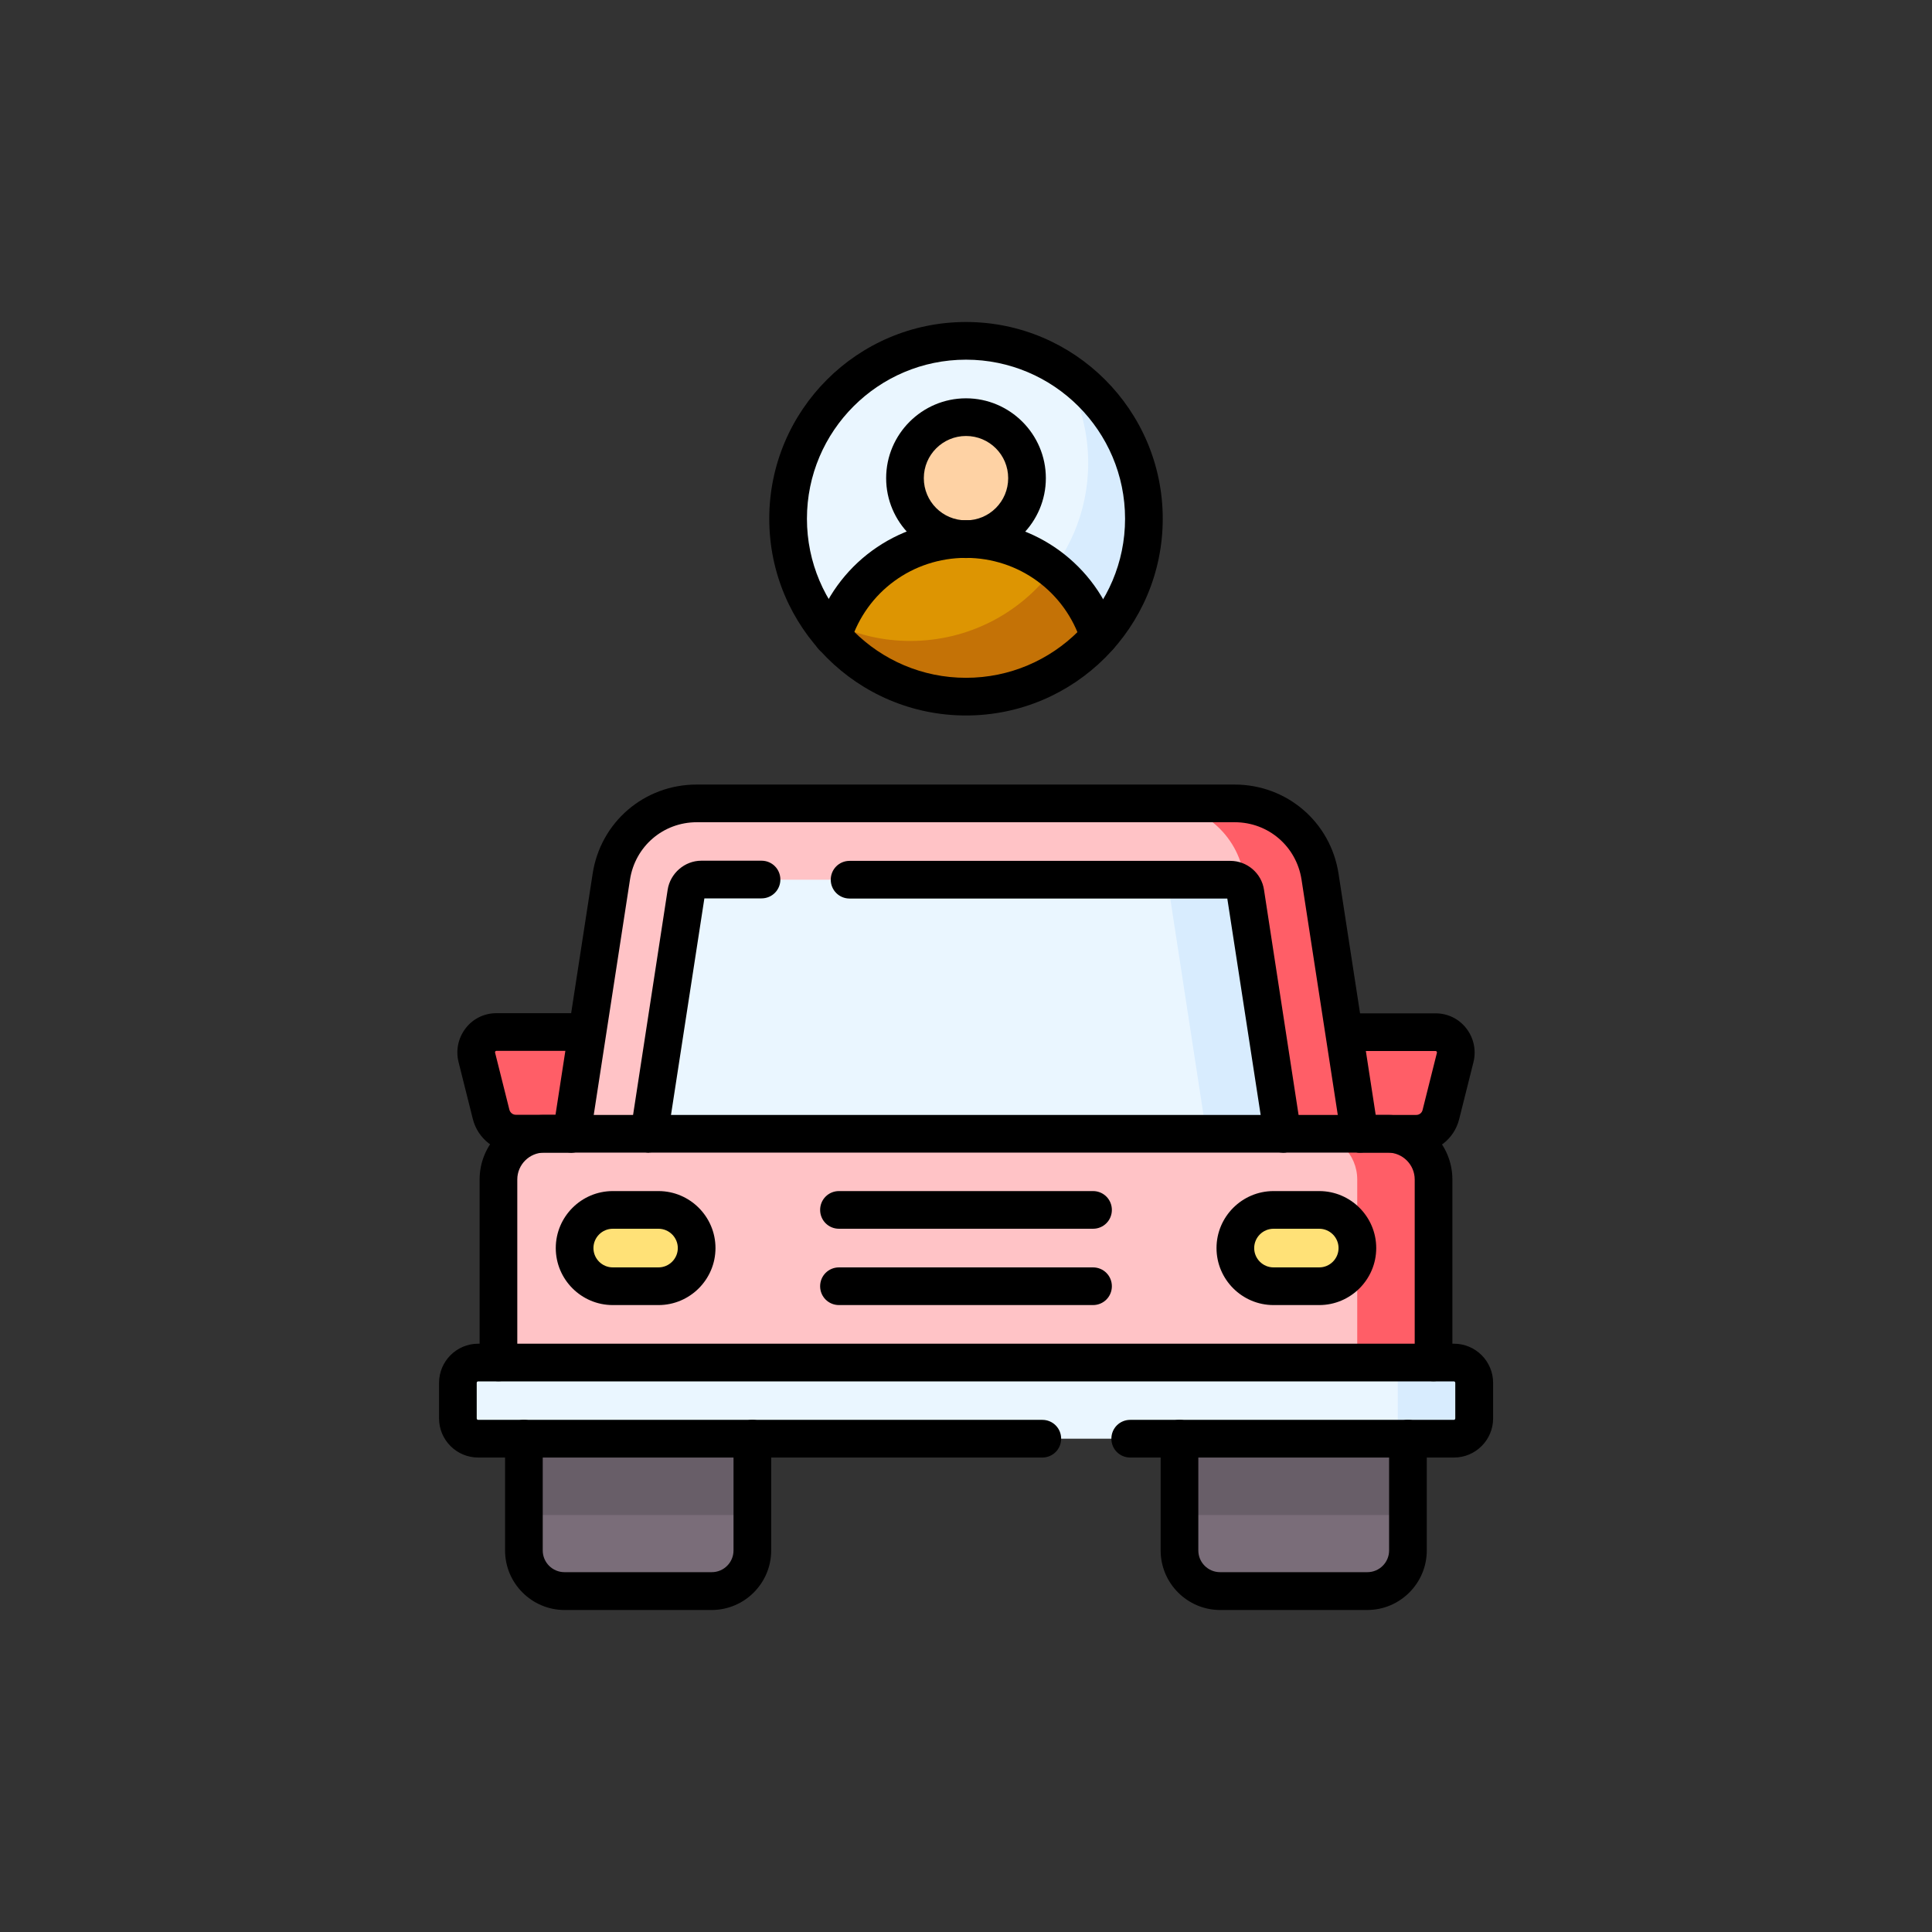 <?xml version="1.0" encoding="UTF-8"?>
<svg id="Layer_1" data-name="Layer 1" xmlns="http://www.w3.org/2000/svg" viewBox="0 0 120 120">
  <rect x="0" y="0" width="120" height="120" fill="#333333" stroke="none"/>
  <defs>
    <style>
      .cls-1 {
        fill: #d8ecfe;
      }

      .cls-2 {
        fill: #c47206;
      }

      .cls-3 {
        fill: #dd9502;
      }

      .cls-4 {
        fill: #eaf6ff;
      }

      .cls-5 {
        fill: #7a6d79;
      }

      .cls-6 {
        fill: #ff5e67;
      }

      .cls-7 {
        fill: #fed2a4;
      }

      .cls-8 {
        fill: #ffe177;
      }

      .cls-9 {
        fill: #685e68;
      }

      .cls-10 {
        fill: #ffc3c6;
      }
    </style>
  </defs>
  <g>
    <path class="cls-6" d="m87.97,70.42h-5.08l-.68-6.31h6.95c.82,0,1.42.77,1.22,1.57l-.89,3.55c-.18.7-.81,1.2-1.53,1.2Z"/>
    <path class="cls-6" d="m32.03,70.42h5.08l.68-6.31h-6.95c-.82,0-1.42.77-1.23,1.57l.89,3.55c.18.7.81,1.2,1.53,1.2Z"/>
    <path class="cls-10" d="m89.04,84.62H30.96v-11.36c0-1.57,1.27-2.84,2.84-2.84h52.4c1.57,0,2.84,1.27,2.84,2.84v11.36Z"/>
    <path class="cls-4" d="m90.3,89.36H29.69c-.7,0-1.26-.57-1.26-1.26v-2.21c0-.7.57-1.26,1.26-1.26h60.61c.7,0,1.26.57,1.26,1.26v2.21c0,.7-.57,1.26-1.26,1.26Z"/>
    <path class="cls-1" d="m90.3,84.62h-4.74c.7,0,1.26.57,1.26,1.26v2.21c0,.7-.57,1.26-1.26,1.26h4.74c.7,0,1.26-.57,1.26-1.26v-2.21c0-.7-.57-1.26-1.26-1.26Z"/>
    <path class="cls-6" d="m86.2,70.42h-4.74c1.57,0,2.84,1.27,2.84,2.84v11.36h4.74v-11.36c0-1.57-1.27-2.84-2.84-2.84Z"/>
    <path class="cls-10" d="m84.46,70.42h-48.93l2.46-15.97c.4-2.62,2.66-4.55,5.3-4.55h33.41c2.65,0,4.9,1.93,5.3,4.55l2.46,15.97Z"/>
    <path class="cls-6" d="m82.01,54.45c-.4-2.62-2.66-4.55-5.3-4.55h-4.74c2.65,0,4.9,1.93,5.3,4.55l2.46,15.97h4.74l-2.46-15.97Z"/>
    <path class="cls-4" d="m40.33,70.42l2.3-14.98c.07-.46.47-.8.94-.8h32.87c.47,0,.87.34.94.8l2.3,14.98h-39.35Z"/>
    <path class="cls-1" d="m77.37,55.44c-.07-.46-.47-.8-.94-.8h-4.74c.47,0,.87.34.94.8l2.3,14.98h4.74l-2.3-14.98Z"/>
    <path class="cls-8" d="m81.94,75.15h-2.84c-1.31,0-2.37,1.06-2.37,2.37s1.06,2.37,2.37,2.37h2.84c1.31,0,2.37-1.06,2.37-2.37s-1.06-2.37-2.37-2.37Z"/>
    <path class="cls-8" d="m38.06,75.15h2.84c1.31,0,2.37,1.06,2.37,2.37s-1.06,2.37-2.37,2.37h-2.84c-1.31,0-2.37-1.06-2.37-2.37s1.06-2.37,2.37-2.37Z"/>
    <path class="cls-5" d="m84.94,98.83h-9.15c-1.39,0-2.53-1.13-2.53-2.53v-6.94h14.21v6.94c0,1.39-1.13,2.53-2.53,2.53Z"/>
    <rect class="cls-9" x="73.26" y="89.36" width="14.21" height="4.74"/>
    <path class="cls-5" d="m35.06,98.83h9.15c1.39,0,2.53-1.13,2.53-2.53v-6.94h-14.21v6.94c0,1.39,1.13,2.53,2.53,2.53Z"/>
    <rect class="cls-9" x="32.54" y="89.36" width="14.21" height="4.74"/>
  </g>
  <g>
    <circle class="cls-4" cx="60" cy="32.22" r="11.05"/>
    <path class="cls-1" d="m65.89,22.87c1.08,1.71,1.7,3.72,1.7,5.89,0,6.1-4.95,11.05-11.05,11.05-2.17,0-4.19-.63-5.89-1.7,1.96,3.1,5.41,5.16,9.35,5.16,6.1,0,11.05-4.95,11.05-11.05,0-3.94-2.06-7.39-5.16-9.35Z"/>
    <circle class="cls-7" cx="60" cy="29.7" r="3.79"/>
    <path class="cls-3" d="m60,43.27c3.3,0,6.25-1.44,8.28-3.73-1.11-3.51-4.4-6.05-8.28-6.05s-7.16,2.54-8.28,6.05c2.02,2.29,4.98,3.73,8.28,3.73Z"/>
    <path class="cls-2" d="m65.4,35.37c-2.01,2.7-5.23,4.44-8.86,4.44-1.63,0-3.17-.35-4.56-.99-.1.23-.18.47-.26.71,2.02,2.29,4.98,3.73,8.28,3.73s6.25-1.44,8.28-3.73c-.53-1.66-1.54-3.11-2.87-4.17Z"/>
  </g>
  <path d="m87.97,71.59h-3.5c-.65,0-1.17-.52-1.17-1.17s.52-1.17,1.17-1.17h3.5c.19,0,.35-.13.39-.31l.89-3.55s.01-.04-.02-.08c-.03-.03-.06-.03-.07-.03h-5.6c-.65,0-1.17-.52-1.17-1.17s.52-1.17,1.17-1.17h5.6c.76,0,1.46.34,1.92.94.46.6.62,1.36.44,2.09l-.89,3.55c-.31,1.23-1.4,2.08-2.67,2.08Z"/>
  <path d="m79.67,71.59c-.57,0-1.07-.41-1.16-.99l-2.28-14.79h-23.46c-.65,0-1.17-.52-1.17-1.17s.52-1.17,1.17-1.17h23.65c1.04,0,1.94.77,2.09,1.8l2.3,14.98c.1.64-.34,1.24-.98,1.34-.06,0-.12.01-.18.01Zm-3.24-15.78h0,0Z"/>
  <path d="m40.33,71.59c-.06,0-.12,0-.18-.01-.64-.1-1.08-.7-.98-1.34l2.3-14.98c.16-1.02,1.06-1.8,2.09-1.8h3.74c.65,0,1.17.52,1.17,1.17s-.52,1.17-1.17,1.17h-3.55l-2.28,14.79c-.09.58-.59.99-1.16.99Z"/>
  <path d="m67.89,76.32h-15.78c-.65,0-1.17-.52-1.17-1.17s.52-1.17,1.17-1.17h15.78c.65,0,1.17.52,1.17,1.17s-.52,1.17-1.17,1.17Z"/>
  <path d="m67.89,81.06h-15.78c-.65,0-1.17-.52-1.17-1.17s.52-1.17,1.17-1.17h15.78c.65,0,1.17.52,1.17,1.17s-.52,1.17-1.17,1.17Z"/>
  <path d="m81.94,81.06h-2.84c-1.95,0-3.54-1.59-3.54-3.54s1.59-3.54,3.54-3.54h2.84c1.95,0,3.54,1.59,3.54,3.54s-1.59,3.54-3.54,3.54Zm-2.84-4.74c-.66,0-1.2.54-1.2,1.2s.54,1.2,1.2,1.2h2.84c.66,0,1.2-.54,1.2-1.2s-.54-1.2-1.2-1.2h-2.84Z"/>
  <path d="m40.9,81.06h-2.84c-1.95,0-3.54-1.59-3.54-3.54s1.59-3.54,3.54-3.54h2.84c1.95,0,3.54,1.59,3.54,3.54s-1.59,3.54-3.54,3.54Zm-2.84-4.74c-.66,0-1.2.54-1.2,1.2s.54,1.2,1.2,1.2h2.84c.66,0,1.2-.54,1.2-1.2s-.54-1.2-1.2-1.2h-2.84Z"/>
  <path d="m84.46,71.59c-.57,0-1.07-.41-1.16-.99l-2.46-15.97c-.32-2.06-2.06-3.56-4.15-3.56h-33.41c-2.09,0-3.83,1.5-4.15,3.56l-2.46,15.97c-.1.64-.7,1.08-1.34.98-.64-.1-1.08-.7-.98-1.34l2.46-15.97c.49-3.21,3.21-5.54,6.46-5.54h33.41c3.25,0,5.97,2.33,6.46,5.54l2.46,15.97c.1.64-.34,1.24-.98,1.34-.06,0-.12.01-.18.01Z"/>
  <path d="m89.04,85.79c-.65,0-1.17-.52-1.17-1.17v-11.36c0-.92-.75-1.67-1.67-1.67h-52.4c-.92,0-1.67.75-1.67,1.67v11.36c0,.65-.52,1.17-1.17,1.17s-1.17-.52-1.17-1.17v-11.36c0-2.21,1.8-4.01,4.01-4.01h52.4c2.21,0,4.01,1.8,4.01,4.01v11.36c0,.65-.52,1.17-1.17,1.17Z"/>
  <path d="m90.3,90.53h-20.1c-.65,0-1.17-.52-1.17-1.17s.52-1.17,1.17-1.17h20.1c.05,0,.09-.04.09-.09v-2.21c0-.05-.04-.09-.09-.09H29.7c-.05,0-.09.04-.09.09v2.21c0,.05.04.09.09.09h35.04c.65,0,1.17.52,1.17,1.17s-.52,1.17-1.17,1.17H29.7c-1.34,0-2.43-1.09-2.43-2.43v-2.21c0-1.34,1.09-2.43,2.43-2.43h60.61c1.34,0,2.43,1.09,2.43,2.43v2.21c0,1.34-1.09,2.43-2.43,2.43Z"/>
  <path d="m84.94,100h-9.15c-2.04,0-3.7-1.66-3.7-3.7v-6.94c0-.65.52-1.17,1.17-1.17s1.17.52,1.17,1.17v6.94c0,.75.61,1.35,1.35,1.35h9.15c.75,0,1.35-.61,1.35-1.35v-6.94c0-.65.52-1.17,1.17-1.17s1.17.52,1.17,1.17v6.94c0,2.04-1.66,3.7-3.7,3.7Z"/>
  <path d="m44.22,100h-9.15c-2.04,0-3.7-1.66-3.7-3.7v-6.94c0-.65.52-1.17,1.17-1.17s1.17.52,1.17,1.17v6.94c0,.75.61,1.35,1.35,1.35h9.15c.75,0,1.35-.61,1.35-1.35v-6.94c0-.65.52-1.17,1.17-1.17s1.17.52,1.17,1.17v6.94c0,2.04-1.66,3.7-3.7,3.7Z"/>
  <path d="m35.54,71.59h-3.5c-1.26,0-2.36-.86-2.67-2.08l-.89-3.55c-.18-.73-.02-1.49.44-2.09.46-.6,1.16-.94,1.92-.94h5.6c.65,0,1.17.52,1.17,1.17s-.52,1.17-1.17,1.17h-5.6s-.05,0-.07.03c-.03.03-.02.06-.02.08l.89,3.55c.05.18.21.31.39.31h3.5c.65,0,1.17.52,1.17,1.17s-.52,1.17-1.17,1.17Z"/>
  <path d="m60,44.44c-6.74,0-12.22-5.48-12.22-12.22s5.48-12.22,12.22-12.22,12.22,5.48,12.22,12.22-5.48,12.22-12.22,12.22Zm0-22.1c-5.45,0-9.88,4.43-9.88,9.88s4.43,9.88,9.88,9.88,9.88-4.43,9.88-9.88-4.43-9.88-9.88-9.88Z"/>
  <path d="m60,34.66c-2.73,0-4.96-2.23-4.96-4.96s2.23-4.96,4.96-4.96,4.96,2.23,4.96,4.96-2.23,4.96-4.96,4.96Zm0-7.58c-1.44,0-2.62,1.17-2.62,2.62s1.17,2.62,2.62,2.62,2.62-1.17,2.62-2.62-1.17-2.62-2.62-2.62Z"/>
  <path d="m68.27,40.71c-.5,0-.96-.32-1.12-.82-.99-3.13-3.87-5.24-7.16-5.24s-6.17,2.1-7.16,5.24c-.2.62-.85.96-1.47.76-.62-.2-.96-.85-.76-1.47,1.3-4.11,5.08-6.87,9.39-6.87s8.09,2.76,9.39,6.87c.2.62-.15,1.28-.76,1.47-.12.04-.24.06-.35.06Z"/>
</svg>